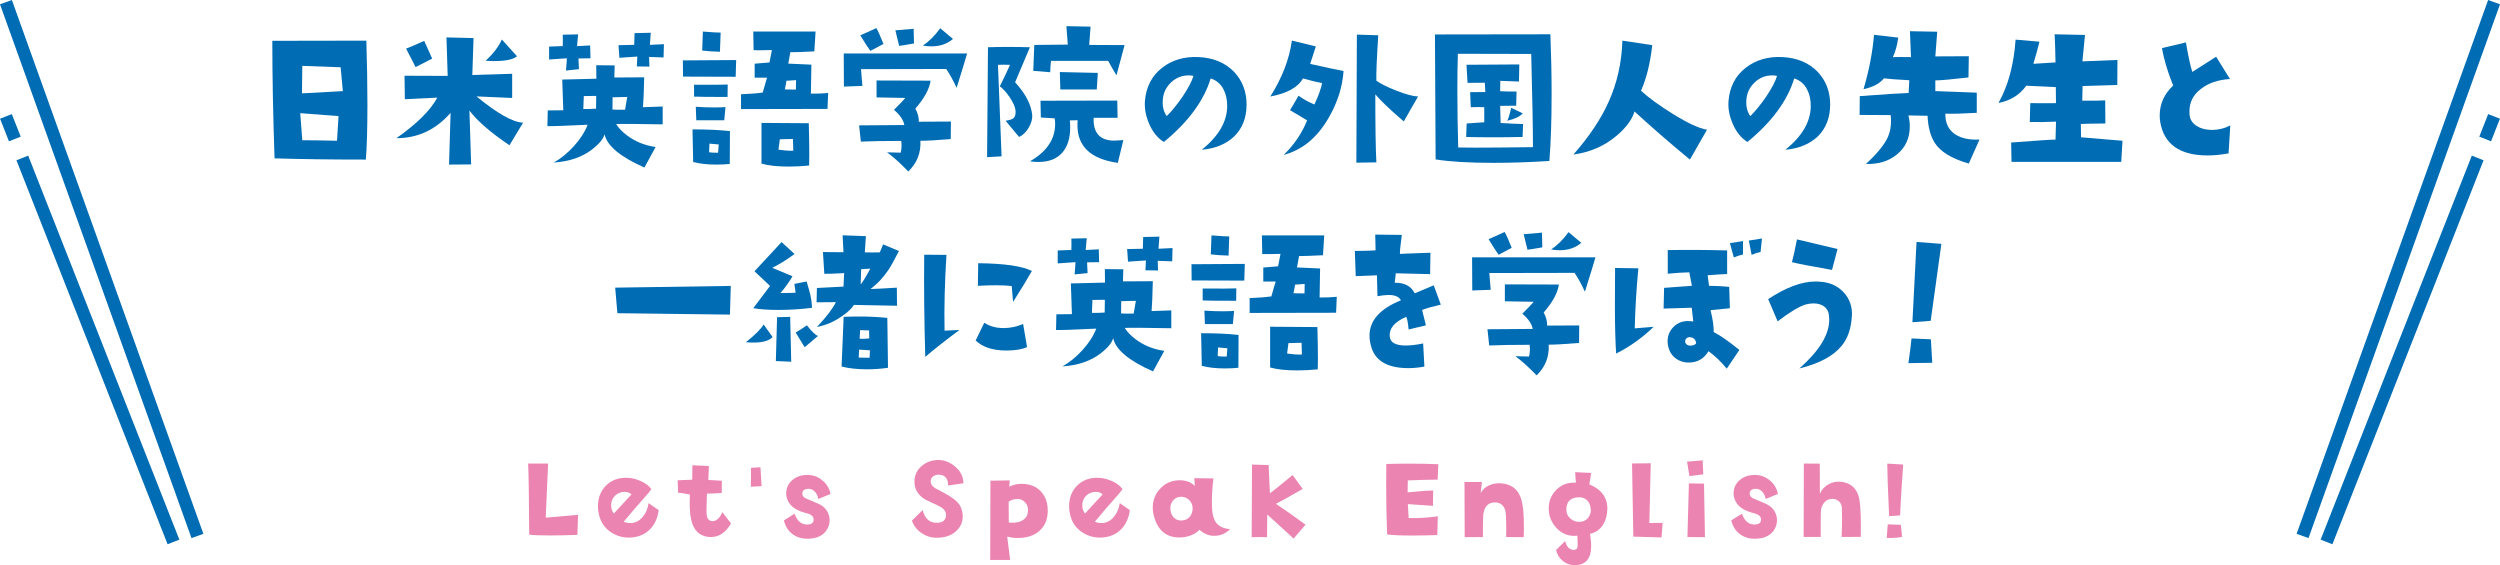 <?xml version="1.0" encoding="UTF-8"?><svg id="_レイヤー_2" xmlns="http://www.w3.org/2000/svg" viewBox="0 0 593.61 134.19"><defs><style>.cls-1{fill:none;stroke:#006cb4;stroke-miterlimit:10;stroke-width:3px;}.cls-2{fill:#006cb4;}.cls-3{fill:#eb84b1;}</style></defs><g id="_レイヤー_1-2"><g><g><path class="cls-3" d="m137.26,122.24l-.16,4.76c-2.43.09-4.57.14-6.43.14-2.4,0-4.07-.06-5.01-.19-.05-8.75-.14-14.38-.25-16.88h4.74l-.57,12.85,7.68-.68Z"/><path class="cls-3" d="m156.41,121.12c-.25,1.87-.93,3.38-2.04,4.52-1.16,1.2-2.66,1.86-4.49,1.99-1.69.11-3.22-.26-4.6-1.12-1.43-.89-2.4-2.12-2.89-3.7-.27-.87-.41-1.73-.41-2.59,0-1.98.62-3.6,1.86-4.87,1.24-1.27,2.85-1.91,4.83-1.91,1.09,0,2.19.24,3.3.71,1.18.49,2.08,1.15,2.7,1.99-.33.49-.93,1.22-1.8,2.18-1.34,1.49-2.94,3.35-4.79,5.58.53.2,1.04.3,1.55.3,1.2,0,2.21-.51,3.02-1.52.71-.85,1.16-1.92,1.36-3.21l2.39,1.66Zm-6.45-3.73c-.42-.4-.96-.6-1.63-.6-.91,0-1.67.3-2.29.91-.62.61-.93,1.37-.93,2.27,0,.8.22,1.45.65,1.96l4.19-4.55Z"/><path class="cls-3" d="m173.58,124.28c-1.25,2.16-2.85,3.24-4.79,3.24-.24,0-.48-.02-.73-.05-1.74-.24-2.95-1.23-3.62-2.97-.45-1.18-.68-2.82-.68-4.93,0-.45.02-1.17.05-2.15-.96-.2-1.9-.34-2.8-.44l-.11-2.94,3.46-.14.05-3.43,3.92.19-.14,3.3,3.21.19-.03,2.89c-1.51.13-2.68.18-3.51.16-.07,2-.11,3.23-.11,3.7,0,.84.04,1.4.11,1.69.16.67.52,1.05,1.06,1.14.58.09,1.13-.11,1.63-.6.42-.42.73-.93.93-1.55l2.1,2.7Z"/><path class="cls-3" d="m180.84,115.43l-2.56.14c.04-1.07.05-2.02.05-2.86,0-.62,0-1.16-.03-1.63l2.26-.14.27,4.49Z"/><path class="cls-3" d="m197.2,117.28l-2.89,1.2c-.13-.65-.38-1.21-.76-1.66-.44-.51-.96-.76-1.58-.76-1,.02-1.49.43-1.47,1.23.02.38.26.72.74,1.01.71.29,1.75.73,3.13,1.33,1.32.62,2.15,1.57,2.48,2.86.09.34.14.68.14,1.01,0,.96-.29,1.82-.87,2.59-.71.93-1.73,1.5-3.05,1.72-.44.07-.89.11-1.36.11-1.42,0-2.62-.38-3.61-1.16-.99-.77-1.65-1.84-1.97-3.2l2.53-1.58c.6,1.71,1.59,2.56,2.97,2.56,1,0,1.52-.36,1.55-1.09.05-.75-.43-1.25-1.47-1.53-1.33-.34-2.33-.74-3.02-1.2-.94-.62-1.57-1.47-1.88-2.56-.09-.33-.14-.64-.14-.95,0-1.34.51-2.43,1.53-3.27.94-.78,2.11-1.17,3.48-1.17s2.53.42,3.57,1.27c1.03.84,1.69,1.93,1.96,3.25Z"/><path class="cls-3" d="m228.76,114.75l-3.65.54c.04-.76-.13-1.38-.5-1.85-.37-.47-.93-.72-1.68-.73-.51,0-.94.12-1.31.35-.4.29-.61.68-.63,1.17-.04.76.44,1.39,1.42,1.88,2.41,1.2,4.04,2.22,4.87,3.08.91.94,1.34,2.16,1.31,3.65-.04,1.2-.52,2.25-1.44,3.16-1.14,1.13-2.74,1.69-4.79,1.69-1.29,0-2.48-.38-3.58-1.14-1.1-.76-1.85-1.74-2.25-2.94l2.56-2.5c.45,1.87,1.44,2.87,2.97,3,1.6.13,2.45-.43,2.56-1.66.07-.91-.44-1.65-1.55-2.23-.34-.18-1.47-.72-3.38-1.61-1.71-1.03-2.56-2.44-2.56-4.22,0-1.42.5-2.6,1.5-3.54,1-.94,2.21-1.48,3.65-1.61,1.6-.13,3.07.36,4.42,1.47,1.35,1.11,2.04,2.46,2.06,4.06Z"/><path class="cls-3" d="m248.79,121.34c-.04,2.05-.73,3.65-2.07,4.79-1.27,1.07-2.95,1.61-5.04,1.61-.91,0-1.75-.11-2.53-.33l.71,5.55h-4.74l.05-18.82,4.6-.08c-.05.51-.1,1.01-.14,1.5.94-.45,1.91-.68,2.91-.68,2.07,0,3.68.68,4.82,2.04.98,1.18,1.45,2.65,1.41,4.41Zm-4.71.16c.09-.91-.14-1.65-.68-2.23-.46-.49-.99-.75-1.61-.79-.85-.04-1.62.18-2.29.65l.03,4.93c.31.04.61.05.9.05.96,0,1.76-.19,2.4-.57.74-.47,1.16-1.15,1.25-2.04Z"/><path class="cls-3" d="m268.28,121.12c-.25,1.87-.93,3.38-2.04,4.52-1.16,1.2-2.66,1.86-4.49,1.99-1.69.11-3.22-.26-4.6-1.12-1.43-.89-2.4-2.12-2.89-3.7-.27-.87-.41-1.73-.41-2.59,0-1.98.62-3.6,1.86-4.87,1.24-1.27,2.85-1.91,4.83-1.91,1.09,0,2.19.24,3.3.71,1.18.49,2.08,1.15,2.7,1.99-.33.49-.93,1.22-1.8,2.18-1.34,1.49-2.94,3.35-4.79,5.58.53.2,1.04.3,1.55.3,1.2,0,2.21-.51,3.02-1.52.71-.85,1.16-1.92,1.36-3.21l2.39,1.66Zm-6.45-3.73c-.42-.4-.96-.6-1.63-.6-.91,0-1.67.3-2.29.91-.62.61-.93,1.37-.93,2.27,0,.8.22,1.45.65,1.96l4.19-4.55Z"/><path class="cls-3" d="m292.1,125.62c-1.05,1.07-2.32,1.61-3.81,1.61-1.25,0-2.41-.48-3.49-1.44-.51.58-1.23,1.04-2.18,1.39-.85.29-1.71.44-2.59.44-3.12,0-5.14-1.7-6.05-5.09-.18-.67-.27-1.32-.27-1.93,0-1.87.64-3.44,1.91-4.72,1.27-1.28,2.84-1.89,4.71-1.84,1.45.05,2.58.51,3.38,1.36l-.14-1.85,4.55.05c-.29,2.38-.41,4.62-.35,6.73.05,1.65.37,2.89.95,3.7.67.96,1.8,1.5,3.38,1.61Zm-8.93-5.12c-.04-.69-.3-1.27-.79-1.76-.49-.48-1.09-.74-1.8-.78-.85-.04-1.53.26-2.04.87-.51.62-.72,1.35-.63,2.21.07.78.36,1.42.87,1.91.51.49,1.14.7,1.91.63.82-.07,1.45-.39,1.89-.97s.64-1.28.59-2.11Z"/><path class="cls-3" d="m309.99,124.58l-2.83,3.3-6.26-5.72-.05,5.39c-1.2-.04-2.42-.04-3.65,0l.08-17.24,3.95.11.3,6.73c1.52-1.18,3.32-2.63,5.39-4.36l2.4,3.3c-3.38,1.94-5.5,3.12-6.37,3.54,2.58,1.73,4.93,3.38,7.05,4.96Z"/><path class="cls-3" d="m341.52,110.23l-.16,3.65c-2.61.04-4.97.1-7.08.19l-.05,2.83c2.72-.27,4.75-.42,6.07-.44l-.05,3.65-5.96-.41.19,3.32c2.52.04,4.83-.11,6.92-.43l-.11,4.46c-2.2.07-4.17.11-5.94.11-2.87,0-4.87-.09-5.99-.27-.15-3.83-.22-7.73-.22-11.71,0-1.65,0-3.32.03-5.01,1.74-.05,3.55-.08,5.42-.08,2.52,0,4.84.04,6.94.14Z"/><path class="cls-3" d="m361.79,127.55l-4.17-.03c.02-.85.03-1.62.03-2.31,0-1.92-.07-3.25-.22-3.98-.4-1.36-1.3-2.01-2.7-1.93-1.72.11-2.59,1.43-2.59,3.95v.6c-.02.44-.03.86-.03,1.28v2.39l-4.33.03-.05-13.1h4.14l-.3,2.62c.44-.82,1.13-1.43,2.07-1.85.87-.38,1.8-.54,2.78-.46,2.07.16,3.52,1.06,4.36,2.7.6,1.18.94,2.95,1.01,5.31.07,2.36.07,3.96,0,4.79Z"/><path class="cls-3" d="m381.65,120.91c-.04,1.45-.38,2.69-1.03,3.7-.71,1.13-1.73,1.84-3.08,2.15.18,1.09.27,2.04.27,2.86,0,3.09-1.34,4.61-4.03,4.57-1.03-.02-1.96-.37-2.76-1.05-.81-.68-1.32-1.53-1.54-2.55l2.15-2.12c.33,1.31.97,2.01,1.93,2.1.43,0,.73-.12.9-.35.11-.2.16-.54.16-1.01,0,.2-.03-.47-.08-2.02-.25.04-.51.05-.76.05-1.67,0-3.1-.65-4.28-1.96-1.05-1.16-1.63-2.48-1.74-3.95-.15-1.94.4-3.57,1.65-4.9,1.24-1.32,2.84-1.93,4.78-1.82l-.19-2.5,3.81.19-.44,2.7c2.92,1.23,4.35,3.2,4.28,5.91Zm-3.95-.16c-.11-1.02-.5-1.75-1.17-2.21-.51-.34-1.1-.5-1.77-.46-1.94.09-2.89,1.12-2.83,3.08.02.78.34,1.44.97,1.98.63.54,1.34.79,2.14.78.85-.02,1.53-.34,2.04-.95.51-.62.72-1.35.63-2.21Z"/><path class="cls-3" d="m394.79,124.12l-.27,3.49-6.7-.19-.3-17.37,4.44-.05c-.07,3.67-.18,8.4-.33,14.19l3.16-.05Z"/><path class="cls-3" d="m404.43,112.63l-3.27.41c-.14-.71-.34-1.85-.57-3.43l3.7-.3.14,3.32Zm.41,14.92l-4.17-.03.35-12.74,3.59.05.22,12.72Z"/><path class="cls-3" d="m422.15,117.28l-2.89,1.2c-.13-.65-.38-1.21-.76-1.66-.44-.51-.96-.76-1.58-.76-1,.02-1.49.43-1.47,1.23.02.38.26.72.74,1.01.71.29,1.75.73,3.13,1.33,1.32.62,2.15,1.57,2.48,2.86.09.34.14.68.14,1.01,0,.96-.29,1.82-.87,2.59-.71.93-1.73,1.5-3.05,1.72-.44.07-.89.11-1.36.11-1.42,0-2.62-.38-3.61-1.16-.99-.77-1.65-1.84-1.97-3.2l2.53-1.58c.6,1.71,1.59,2.56,2.97,2.56,1,0,1.52-.36,1.55-1.09.05-.75-.43-1.25-1.47-1.53-1.33-.34-2.33-.74-3.02-1.2-.94-.62-1.57-1.47-1.88-2.56-.09-.33-.14-.64-.14-.95,0-1.34.51-2.43,1.53-3.27.94-.78,2.11-1.17,3.48-1.17s2.53.42,3.57,1.27c1.03.84,1.69,1.93,1.96,3.25Z"/><path class="cls-3" d="m441.83,127.47l-4.55.03c.07-1.76.11-3.26.11-4.49,0-.89-.02-1.63-.05-2.23.02-.75-.23-1.34-.74-1.78s-1.13-.62-1.85-.53c-.71.07-1.28.41-1.72,1.01-.43.6-.66,1.26-.68,1.99-.04,1.74-.05,3.75-.03,6.02h-4.06l.05-17.43,3.78.03.03,7.16c.38-.94,1.04-1.68,1.99-2.22s1.93-.75,2.97-.64c2.11.22,3.49,1.28,4.17,3.19.4,1.13.6,3.55.6,7.27,0,.82,0,1.7-.03,2.64Z"/><path class="cls-3" d="m451.63,127.47c-.8.18-1.67.27-2.61.27-.35,0-.69,0-1.03-.03l.25-3.21,3.1.11.3,2.86Zm.27-17.18c-.31,4.21-.54,7.86-.68,10.95l-.05,1.12c-.34.05-1.22.12-2.61.19-.09-1.73-.2-4.36-.33-7.9l-.11-4.57,3.78.22Z"/></g><path class="cls-2" d="m86.99,9.66c.16,5.49.25,10.53.25,15.12,0,5.66-.12,10.03-.37,13.11-8.31,0-15.53-.1-21.68-.29-.35-10.27-.53-19.57-.53-27.91l22.33-.04Zm-6.6,17.91l-9.1-.7.49,6.43c1.94,0,4.68.04,8.24.12.03-.19.15-2.14.37-5.86Zm1.02-5.94l-.53-5.66-9.1-.33-.08,6.52c.54,0,3.78-.18,9.71-.53Z"/><path class="cls-2" d="m124.21,29.12l-3.24,5.37c-4.45-3-7.62-5.75-9.51-8.24.03,1.34.16,5.6.41,12.79l-5.25.04.37-12.29c-3.5,4.02-7.79,6.02-12.87,6.02,4.86-3.41,8.1-6.62,9.71-9.63-2.57.14-5.14.26-7.7.37l-.08-5.57,10.25.04-.29-9.14,6.43.16-.29,8.77,9.46-.29v5.74l-8.48-.37c4.97,4.07,8.66,6.15,11.06,6.23Zm-21.6-15.2l-3.93,2.01-2.25-4.38c.68-.25,2.11-.86,4.3-1.84.16.41.79,1.82,1.89,4.22Zm20.16-.57c-.9.77-2.7,1.15-5.41,1.15-.63,0-1.31-.03-2.05-.08,1.83-1.69,3.11-3.37,3.85-5.04l3.61,3.98Z"/><path class="cls-2" d="m157.35,25.27v4.26c-5.88-.11-9.56-.14-11.06-.08.55.9,1.39,1.79,2.54,2.66,1.97,1.5,4.25,2.43,6.85,2.79l-2.67,4.88c-5.74-2.54-8.89-5.18-9.46-7.91-.3,1.12-1.29,2.32-2.95,3.61-2.38,1.83-5.41,2.87-9.1,3.11,1.67-.93,3.26-2.23,4.77-3.89,1.51-1.67,2.6-3.36,3.26-5.08-5.25.25-8.43.36-9.55.33l.08-3.73,3.69-.04-.25-7.29c.66,0,3.36-.07,8.11-.2l-.04-3.2,4.38.04-.08,2.87,7.09-.04c-.08,3.55-.18,5.92-.29,7.09l4.67-.16Zm-17.13-11.43l-2.87.04.12,2.54-3.08.33c.11-1.2.18-2.17.21-2.91l-4.22.29v-3.07l3.24-.12c.03-.96.03-1.86,0-2.7l3.65-.08-.25,2.79,3.11-.16.08,3.07Zm1.35,8.93l-2.95.04-.12,3.07c.85.03,1.86,0,3.03-.08l.04-3.03Zm7.38.25l-3.49.08-.04,2.91c.95.06,1.95.07,2.99.04l.53-3.03Zm8.69-12.54l-.08,3.16-3.44-.12.08,2.29-2.99-.04.12-2.34c-1.29.08-2.7.18-4.26.29l-.21-2.99,3.73-.08.08-2.79,3.85-.08-.21,2.87,3.32-.16Z"/><path class="cls-2" d="m174.8,14.25l-.12,3.98-12.5-.04-.04-3.85,12.66-.08Zm-1.48,16.88l-.04,7.79c-.93.11-2,.16-3.2.16-2.1,0-3.93-.2-5.49-.61l-.16-7.75c3.58,0,6.54.14,8.89.41Zm-.53-11.06l-.04,2.95c-4.21,0-6.86-.03-7.95-.08v-2.83c4.4.03,7.06.01,7.99-.04Zm-.53,5.37l-.29,3.11h-6.64l-.12-3.2c1.48.11,2.91.16,4.3.16.93,0,1.84-.03,2.74-.08Zm-1.15-17.7l-.16,4.55c-1.72-.05-3.13-.15-4.22-.29l.16-4.51c2.38.19,3.78.27,4.22.25Zm-.45,26.56l-2.21-.2-.08,2.05c.35.08,1.07.12,2.13.12l.16-1.97Zm25.98-12.21l-.16,3.77-20.53.04v-3.52c2.13-.08,3.85-.22,5.16-.41l.7-2.46c.11-.35.22-.71.33-1.07h-2.95v-3.32c1.45-.11,2.62-.2,3.52-.29l.57-2.95c-2.32.06-3.77.07-4.34.04l-.08-4.43h14.79l-.29,4.71c-2.7.14-4.61.2-5.7.2l-.49,2.7,5.49.25-.12,6.88c1.48.03,2.84-.03,4.1-.16Zm-4.51,17.21c-1.59.16-3.2.25-4.84.25-2.7,0-4.87-.23-6.48-.7v-9.67l11.23.08c.08,3.17.12,5.67.12,7.5,0,1.09-.01,1.94-.04,2.54Zm-3.77-3.52l-.08-2.79-3.11.08-.33,2.46c1.48.22,2.65.3,3.52.25Zm.66-16.76l-2.29.16c-.03.3-.15.98-.37,2.05l2.62.04.04-2.25Z"/><path class="cls-2" d="m229.64,12.69c-.44,1.53-1.27,4.25-2.5,8.16-.82-1.78-1.64-3.26-2.46-4.47l-20.24.04.33,3.98-4.39.16-.04-7.87h29.3Zm-3.85,16.19l-.04,4.14c-3.25.27-5.66.41-7.21.41.16,2.84-.79,5.27-2.87,7.29-1.75-1.83-3.43-3.35-5.04-4.55l3.24.08c.13-.55.2-1.11.2-1.68,0-.35-.03-.72-.08-1.11-4.1,0-7.29.06-9.59.16l-.41-3.85,10.74-.08c-.22-1.2-1.04-2.4-2.46-3.61,1.37-1.37,2.27-2.31,2.7-2.83-3.22-.08-5.5-.12-6.84-.12v-4.02l12.83.04c-.27,1.97-1.48,4.18-3.61,6.64.57,1.07.85,2.1.82,3.11l7.62-.04Zm-16.02-18.44l-3.11,1.64c-.6-.82-1.39-2.05-2.38-3.69l3.81-1.72c.41.71.97,1.97,1.68,3.77Zm7.25-.12c-1.67.3-2.84.49-3.52.57-.25-1.12-.55-2.35-.9-3.69l4.34-.37.08,3.48Zm9.26-1.07c-1.39,1.18-3.1,1.76-5.12,1.76-.69,0-1.37-.07-2.05-.2,1.45-.93,2.83-2.29,4.14-4.1l3.03,2.54Z"/><path class="cls-2" d="m245.09,27.28c.08.96-.2,1.97-.84,3.05-.64,1.08-1.4,1.81-2.28,2.19l-3.2-3.85c.93-.14,1.54-.33,1.84-.57.41-.35.59-.96.53-1.8-.08-.87-.55-1.94-1.39-3.2-.74-1.09-1.52-1.97-2.34-2.62.57-1.12,1.38-2.81,2.42-5.08-1.15-.05-2.1-.05-2.87,0l.86,21.72-3.44.2.21-26.1c1.48-.05,3.05-.08,4.71-.08s3.42.03,5.25.08l-3.52,8.32c2.46,2.68,3.81,5.26,4.06,7.75Zm21.64,5.98l-1.31,5.41c-6.39-.9-9.59-3.88-9.59-8.93,0-.41.01-.8.04-1.19l-1.84.04c.05.57.08,1.13.08,1.68,0,2.54-.62,4.52-1.85,5.94-1.29,1.5-3.18,2.25-5.69,2.25-.63,0-1.3-.05-2.01-.16,3.99-2.29,5.98-5.26,5.98-8.89,0-.44-.04-.87-.12-1.31l-3.28-.2-.08-3.98,18.23-.04.08,4.1h-5.69c-.14,3.61,1.5,5.41,4.92,5.41.25,0,.6-.02,1.07-.06.46-.04.82-.06,1.07-.06Zm.29-22.54l-1.92,7.17c-.6-.98-1.26-2.13-1.97-3.44h-13.57c-.11.85-.18,1.75-.2,2.7l-4.02-.33.25-6.15,7.95-.08-.33-4.38,5.74.12-.33,4.34,8.4.04Zm-6.35,6.6l-.25,3.93h-8.65l-.12-4.14,9.02.2Z"/><path class="cls-2" d="m285.36,35.56c3.96-3.2,5.97-6.62,6.03-10.29.03-1.56-.28-2.92-.9-4.1-.69-1.28-1.69-2.13-3.03-2.54-1.61,5.3-5.31,10.33-11.11,15.08-1.5-.93-2.68-2.39-3.52-4.38-.76-1.78-1.09-3.52-.98-5.25.25-3.41,1.63-6.09,4.14-8.03,2.38-1.83,5.25-2.66,8.61-2.5,3.49.16,6.29,1.33,8.4,3.48,1.99,2.1,2.99,4.7,2.99,7.79s-.98,5.67-2.95,7.58c-1.89,1.8-4.44,2.86-7.67,3.16Zm-1.97-17.54c-.38-.08-.76-.12-1.15-.12-1.58,0-2.96.54-4.12,1.62-1.16,1.08-1.82,2.37-1.99,3.87-.19,1.69.11,3.09.9,4.18,1.2-1.17,2.46-2.72,3.77-4.63,1.36-2.05,2.23-3.69,2.58-4.92Z"/><path class="cls-2" d="m319.02,16.87c-.25,3.69-1.39,7.34-3.44,10.94-2.73,4.81-6.32,7.8-10.78,8.97,2.49-2.4,4.34-5.14,5.57-8.2-.93-.57-2.28-1.38-4.06-2.42,1.12-1.86,1.79-3,2.01-3.44,1.23.88,2.49,1.57,3.77,2.09.95-2.02,1.57-3.71,1.84-5.08-1.31-.25-2.83-.61-4.55-1.11-1.15,2.1-3.73,3.54-7.75,4.3,2.81-4.45,4.52-8.88,5.12-13.28l5.69,1.39c-.27.9-.72,2.28-1.35,4.14,3.88.88,6.51,1.43,7.91,1.68Zm17.7,6.02l-3.4,5.94c-3.23-2.76-5.48-4.9-6.76-6.43,0,7.6.08,12.98.25,16.15l-4.75.08.12-30.41,5.08.16c-.36,5.6-.51,9.19-.45,10.78,1.07.77,2.67,1.56,4.8,2.38,2.29.9,4,1.35,5.12,1.35Z"/><path class="cls-2" d="m368.13,8.14c.19,4.86.29,9.59.29,14.18,0,6.28-.18,11.58-.53,15.9-4.67.3-9.08.45-13.24.45-5.77,0-10.36-.27-13.77-.82l-.16-29.67,27.41-.04Zm-4.14,26.8c0-4.32-.14-11.69-.41-22.13l-17.42-.04c-.08,2.68-.12,5.6-.12,8.77,0,4.1.07,8.59.2,13.48.85.03,2.21.04,4.1.04,3.11,0,7.67-.04,13.65-.12Zm-2.34-5.49l-.12,3.07c-2.6.06-5,.08-7.21.08s-4.3-.03-6.19-.08l.12-3.2c1.83-.11,3.22-.2,4.18-.29v-3.57c-.66-.05-1.72-.05-3.2,0l-.16-3.57c1.53-.03,2.73-.04,3.61-.04l-.12-2.21c-1.17,0-2.54.01-4.1.04l-.25-4.3,12.54-.08-.08,4.06-4.43-.16-.04,2.46c1.83.08,3.13.11,3.89.08l-.08,3.36-3.81.04.12,4.06c2.02.14,3.8.22,5.33.25Zm-.08-2.54c-.68.77-1.91,1.35-3.69,1.76.27-.46.59-1.49.94-3.07.49.22,1.41.66,2.74,1.31Z"/><path class="cls-2" d="m405.32,30.8l-4.06,7.09c-4.89-4.04-9.28-7.85-13.16-11.43-.52,1.83-1.86,3.69-4.02,5.57-2.89,2.54-6.39,4.1-10.49,4.67,3.77-4.29,6.56-8.46,8.36-12.5,2.02-4.45,3.11-9.3,3.28-14.55l7.09,1.07c-.49,4.32-1.38,7.92-2.67,10.82,1.78,1.64,4.26,3.46,7.46,5.45,3.61,2.24,6.34,3.51,8.2,3.81Z"/><path class="cls-2" d="m423.93,35.56c3.96-3.2,5.97-6.62,6.02-10.29.03-1.56-.27-2.92-.9-4.1-.68-1.28-1.69-2.13-3.03-2.54-1.61,5.3-5.31,10.33-11.1,15.08-1.5-.93-2.68-2.39-3.52-4.38-.77-1.78-1.1-3.52-.98-5.25.25-3.41,1.62-6.09,4.14-8.03,2.38-1.83,5.25-2.66,8.61-2.5,3.5.16,6.3,1.33,8.4,3.48,1.99,2.1,2.99,4.7,2.99,7.79s-.98,5.67-2.95,7.58c-1.89,1.8-4.44,2.86-7.66,3.16Zm-1.97-17.54c-.38-.08-.77-.12-1.15-.12-1.59,0-2.96.54-4.12,1.62-1.16,1.08-1.82,2.37-1.99,3.87-.19,1.69.11,3.09.9,4.18,1.2-1.17,2.46-2.72,3.77-4.63,1.37-2.05,2.23-3.69,2.58-4.92Z"/><path class="cls-2" d="m470.02,33.14l-2.54,5.7c-4.07-1.17-6.78-2.83-8.11-4.96-1.01-1.61-1.57-3.74-1.68-6.39l-4.55-.08c.22.88.33,1.74.33,2.58,0,2.84-1.05,5.1-3.15,6.76-1.94,1.56-4.36,2.28-7.26,2.17,2.62-2.4,4.36-4.53,5.21-6.39.49-1.09.74-2.36.74-3.81,0-.49-.03-.96-.08-1.39l-7.38-.04.04-4.47c6.26-.46,10.12-.71,11.6-.74l.16-3.03c-3.01-.16-5.02-.31-6.03-.45-.93,1.2-2.54,2.06-4.84,2.58,1.31-4.43,2.14-8.73,2.5-12.91l5.74.66c-.22,1.72-.64,3.27-1.27,4.63,1.07-.03,2.5-.03,4.3,0l-.25-6.15,6.48.12-.45,5.86,7.95-.04-.08,5.04c-4.12.47-6.75.7-7.87.7v2.54l9.84.37v4.79c-3.25.19-5.74.26-7.46.2-.03,2.27.78,3.92,2.42,4.96,1.42.9,3.32,1.3,5.69,1.19Z"/><path class="cls-2" d="m503.97,33.43l-.29,5h-26.06l-.08-4.59c6.04-.46,9.55-.7,10.53-.7l.12-4.26c-2.29.11-4.37.14-6.23.08l.12-4.47c3.52.03,5.56.03,6.1,0l-.04-3.81-7.01-.33c-1.58,2.19-3.78,3.55-6.6,4.1,2.29-4.07,3.65-9.08,4.06-15.04l5.66.49c-.25,1.12-.72,2.87-1.43,5.25l5.25-.33c-.06-3.06-.12-5.29-.21-6.68l7.21.16-.61,6.27,8.32-.33-.04,5.94-8.24.25-.08,3.48c2.24.03,4.06,0,5.45-.08l.04,5.49c-3.22.03-5.16.07-5.82.12l.04,3.16c.68.06,2.8.23,6.35.53l3.49.29Z"/><path class="cls-2" d="m529.57,29.78l-.41,6.64c-1.78.33-3.43.49-4.96.49-6.61,0-10.37-2.65-11.27-7.95-.08-.49-.12-1-.12-1.52,0-2.76,1.07-5.14,3.2-7.13-1.29-3.14-2.17-6.11-2.67-8.89l5.7-1.35c.52,3.14,1.02,5.48,1.51,7.01l5.66-3.61,3.28,5.29c-2.84.19-5.14.97-6.88,2.34-1.83,1.39-2.74,3.17-2.74,5.33,0,.3.01.61.04.94.14,1.09.72,1.95,1.76,2.58.95.6,2.14.9,3.56.9,1.53,0,2.98-.35,4.34-1.07Z"/><path class="cls-2" d="m173.52,67.9l-.2,6.8c-1.04-.03-9.95-.14-26.72-.33l-.53-6.07,27.46-.41Z"/><path class="cls-2" d="m183.45,80.03c-.82.88-2.33,1.31-4.55,1.31-.57,0-1.18-.03-1.8-.08,2.21-1.75,3.62-3.16,4.22-4.22l2.13,2.99Zm9.34-6.93c-2.79.33-5.44.49-7.95.49s-4.43-.14-5.98-.41l3.98-5.29-3.69-3.48,6.43-6.93,3.08,2.83c-1.94,1.42-3.7,2.51-5.29,3.28l4.8,2.01c-.82,1.42-1.78,2.75-2.87,3.98,1.89,0,3.09-.03,3.61-.08l-.29-2.09,2.91-.57c.44,1.48.72,2.5.86,3.07.25,1.07.38,2.13.41,3.2Zm-4.92,12.79l-3.65-.16.29-10.41,3.11-.08.25,10.66Zm6.35-6.11l-3.16,2.66-2.13-3.48c.96-.57,1.85-1.15,2.67-1.72,1.09,1.42,1.97,2.27,2.62,2.54Zm19.22-20.16c-1.17,2.27-1.97,3.7-2.38,4.3-1.26,1.91-2.72,3.48-4.38,4.71,1.56-.05,3.65-.16,6.27-.33l.04,4.3-10.25-.2c-.41.77-1.34,1.65-2.79,2.66-1.86,1.31-3.85,2.17-5.98,2.58,2.27-2.4,3.77-4.37,4.51-5.9l-4.59.04.08-3.4,6.31-.33.16-3.2c-2.38.14-3.95.19-4.71.16l-.33-5.16,4.88.04-.21-4.02,5.53.2-.25,3.85c1.17.03,2.36.03,3.56,0l.78-1.89,3.73,1.56Zm-2.58,27.7c-1.61.25-3.28.37-5,.37-2.29,0-4.3-.22-6.03-.66l.49-11.8c1.23-.05,2.4-.08,3.52-.08,2.49,0,4.77.11,6.85.33l.16,11.84Zm-4.3-4.14l-2.58-.16-.08,1.89c.19,0,1.05.01,2.58.04l.08-1.76Zm-.16-2.83l-.04-1.89-2.13-.08-.12,2.05c.49.06,1.26.03,2.29-.08Zm.25-16.56l-2.17.12-.12,3.61c.38-.38,1.15-1.62,2.29-3.73Z"/><path class="cls-2" d="m227.81,78.35c-3.44,2.57-6.15,4.7-8.11,6.39-.25-8.52-.33-16.61-.25-24.26l5.28.04c-.41,6.53-.56,12.53-.45,17.99l3.52-.16Zm16.06,4.06c-1.2.55-2.84.82-4.92.82-3.2,0-5.63-.79-7.29-2.38l2.05-4.22c1.28.85,2.81,1.27,4.59,1.27,1.61,0,3.15-.33,4.63-.98l.94,5.49Zm1.15-18.07c-.98,1.75-2.48,4.19-4.47,7.34l-.33-3.77c-2.13-.22-4.81-.23-8.03-.04l.08-5.37c6.17.06,10.42.67,12.75,1.84Z"/><path class="cls-2" d="m278.12,73.68v4.26c-5.88-.11-9.56-.14-11.06-.08.55.9,1.39,1.79,2.54,2.66,1.97,1.5,4.25,2.43,6.85,2.79l-2.67,4.88c-5.74-2.54-8.89-5.18-9.46-7.91-.3,1.12-1.29,2.32-2.95,3.61-2.38,1.83-5.41,2.87-9.1,3.11,1.67-.93,3.26-2.23,4.77-3.89,1.51-1.67,2.6-3.36,3.26-5.08-5.25.25-8.43.36-9.55.33l.08-3.73,3.69-.04-.25-7.29c.66,0,3.36-.07,8.11-.2l-.04-3.2,4.38.04-.08,2.87,7.09-.04c-.08,3.55-.18,5.92-.29,7.09l4.67-.16Zm-17.13-11.43l-2.87.04.12,2.54-3.08.33c.11-1.2.18-2.17.21-2.91l-4.22.29v-3.07l3.24-.12c.03-.96.03-1.86,0-2.7l3.65-.08-.25,2.79,3.11-.16.08,3.07Zm1.35,8.93l-2.95.04-.12,3.07c.85.03,1.86,0,3.03-.08l.04-3.03Zm7.38.25l-3.49.08-.04,2.91c.95.06,1.95.07,2.99.04l.53-3.03Zm8.69-12.54l-.08,3.16-3.44-.12.08,2.29-2.99-.04.12-2.34c-1.29.08-2.7.18-4.26.29l-.21-2.99,3.73-.08.08-2.79,3.85-.08-.21,2.87,3.32-.16Z"/><path class="cls-2" d="m295.57,62.65l-.12,3.98-12.5-.04-.04-3.85,12.66-.08Zm-1.48,16.88l-.04,7.79c-.93.11-1.99.16-3.2.16-2.1,0-3.93-.2-5.49-.61l-.16-7.75c3.58,0,6.54.14,8.89.41Zm-.53-11.06l-.04,2.95c-4.21,0-6.86-.03-7.95-.08v-2.83c4.4.03,7.06.01,7.99-.04Zm-.53,5.37l-.29,3.11h-6.64l-.12-3.2c1.48.11,2.91.16,4.3.16.93,0,1.85-.03,2.75-.08Zm-1.15-17.7l-.16,4.55c-1.72-.05-3.13-.15-4.22-.29l.16-4.51c2.38.19,3.78.27,4.22.25Zm-.45,26.56l-2.21-.2-.08,2.05c.35.08,1.07.12,2.13.12l.16-1.97Zm25.98-12.21l-.16,3.77-20.53.04v-3.52c2.13-.08,3.85-.22,5.16-.41l.7-2.46c.11-.35.22-.71.33-1.07h-2.95v-3.32c1.45-.11,2.62-.2,3.52-.29l.57-2.95c-2.32.06-3.77.07-4.34.04l-.08-4.43h14.8l-.29,4.71c-2.7.14-4.6.2-5.69.2l-.49,2.7,5.49.25-.12,6.88c1.48.03,2.84-.03,4.1-.16Zm-4.51,17.21c-1.58.16-3.2.25-4.84.25-2.7,0-4.86-.23-6.48-.7v-9.67l11.23.08c.08,3.17.12,5.67.12,7.5,0,1.09-.02,1.94-.04,2.54Zm-3.77-3.52l-.08-2.79-3.11.08-.33,2.46c1.48.22,2.65.3,3.52.25Zm.66-16.76l-2.29.16c-.03.3-.15.98-.37,2.05l2.62.04.04-2.25Z"/><path class="cls-2" d="m342.1,72.33c-1.91.44-3.39.86-4.43,1.27.25.98.55,2.2.9,3.65l-4.1.98c-.16-1.67-.35-2.66-.57-2.99-2.84,1.2-4.14,2.8-3.89,4.79.16,1.34,1.42,2.01,3.77,2.01,1.17,0,2.55-.16,4.14-.49l.29,5.49c-1.31.25-2.58.37-3.81.37-4.7,0-7.6-1.56-8.69-4.67-.35-1.07-.53-2.08-.53-3.03,0-3.61,2.49-6.41,7.46-8.4-.44-.85-1.41-1.27-2.91-1.27-.74,0-1.63.1-2.66.29l-.12-4.96c-1.29.06-2.96.12-5.04.2l-.21-5.98c2.7-.03,4.34-.08,4.92-.16l-.08-3.73,6.31.08c-.33,2.49-.48,3.99-.45,4.51l1.64-.08,5.61-.2-.08,5.08-8.15-.2c-.03.25-.11,1-.25,2.25,2.29-.05,3.88.78,4.75,2.5.87-.35,2.38-.98,4.51-1.89l1.68,4.59Z"/><path class="cls-2" d="m378.83,61.1c-.44,1.53-1.27,4.25-2.5,8.16-.82-1.78-1.64-3.26-2.46-4.47l-20.24.04.33,3.98-4.38.16-.04-7.87h29.3Zm-3.85,16.19l-.04,4.14c-3.25.27-5.66.41-7.21.41.16,2.84-.79,5.27-2.87,7.29-1.75-1.83-3.43-3.35-5.04-4.55l3.24.08c.14-.55.21-1.11.21-1.68,0-.35-.03-.72-.08-1.11-4.1,0-7.29.06-9.59.16l-.41-3.85,10.74-.08c-.22-1.2-1.04-2.4-2.46-3.61,1.36-1.37,2.27-2.31,2.7-2.83-3.23-.08-5.51-.12-6.85-.12v-4.02l12.83.04c-.28,1.97-1.48,4.18-3.61,6.64.57,1.07.85,2.1.82,3.11l7.62-.04Zm-16.03-18.44l-3.11,1.64c-.6-.82-1.39-2.05-2.38-3.69l3.81-1.72c.41.71.97,1.97,1.68,3.77Zm7.26-.12c-1.67.3-2.84.49-3.52.57-.25-1.12-.55-2.35-.9-3.69l4.34-.37.08,3.48Zm9.26-1.07c-1.39,1.18-3.1,1.76-5.12,1.76-.68,0-1.37-.07-2.05-.2,1.45-.93,2.83-2.29,4.14-4.1l3.03,2.54Z"/><path class="cls-2" d="m392.63,77.61c-2.6,2.54-5.56,4.66-8.89,6.35-.19-3-.29-6.76-.29-11.27,0-3,.01-6.02.04-9.06l5.53.08c-.47,4.92-.75,9.67-.86,14.26l4.47-.37Zm20.37,5.49l-2.99,4.43c-1.39-1.69-2.84-3.07-4.34-4.14-1.07,1.8-2.64,2.7-4.71,2.7-1.12,0-2.1-.3-2.95-.9-.93-.66-1.54-1.56-1.85-2.7-.14-.46-.2-.94-.2-1.43,0-1.34.46-2.48,1.39-3.42.93-.94,2.09-1.41,3.48-1.41.41,0,.82.04,1.23.12l-.37-3.28c-.79,0-3.02.07-6.68.2l.12-4.92,6.6-.49-.61-3.2c-1.48.03-3.18.14-5.12.33v-5.61c4.56-.08,9.26-.05,14.1.08v5.61c-1.04.03-2.58.12-4.63.29l.33,2.5c1.89.03,3.48.11,4.79.25l.16,5.08-4.59.45c.55,2.24.79,3.98.74,5.2,1.56.79,3.59,2.21,6.11,4.26Zm-10.29-1.89c-.22-.71-.7-1.09-1.43-1.15-.3-.03-.57.06-.8.25-.23.19-.35.44-.35.74,0,.19.05.37.16.53.22.33.6.49,1.15.49.38,0,.71-.08.98-.25.27-.16.37-.37.29-.61Zm11.15-20.78c-.82.19-1.54.42-2.17.7l-.94-3.4,3.11-.49v3.2Zm4.51-3.81l-.33,3.2c-.79.19-1.5.42-2.13.7l-.66-3.4,3.11-.49Z"/><path class="cls-2" d="m439.71,74.99c-.14,2.98-.96,5.37-2.46,7.17-1.94,2.38-5.27,4.15-10,5.33,4.73-4.18,7.09-8.03,7.09-11.56,0-.46-.04-.93-.12-1.39-.11-.68-.47-1.27-1.07-1.76-.68-.49-1.53-.74-2.54-.74-.57,0-1.19.08-1.84.25-1.56.47-3.79,1.8-6.68,4.02l-2.25-5.29c4.26-2.79,7.99-4.18,11.19-4.18.6,0,1.22.04,1.85.12,1.99.25,3.65,1.09,4.96,2.54,1.37,1.53,1.99,3.36,1.89,5.49Zm-3.4-15.86l-1.31,4.96c-4.87-.85-8.03-1.46-9.51-1.84.33-1.23.72-3.03,1.19-5.41l9.63,2.29Z"/><path class="cls-2" d="m458.8,86.14l-5.66.08c.33-2.29.57-4.25.74-5.86l4.59.2.33,5.57Zm2.17-28.24l-2.54,18.28c-1.2.11-2.65.22-4.34.33l.98-19.06,5.9.45Z"/><line class="cls-1" x1="546.73" y1="127.26" x2="592.2" y2=".51"/><line class="cls-1" x1="590.09" y1="33" x2="592.2" y2="27.64"/><line class="cls-1" x1="552.42" y1="128.68" x2="588.31" y2="37.51"/><line class="cls-1" x1="46.88" y1="127.26" x2="1.41" y2=".51"/><line class="cls-1" x1="3.52" y1="33" x2="1.41" y2="27.64"/><line class="cls-1" x1="41.19" y1="128.68" x2="5.3" y2="37.51"/></g></g></svg>